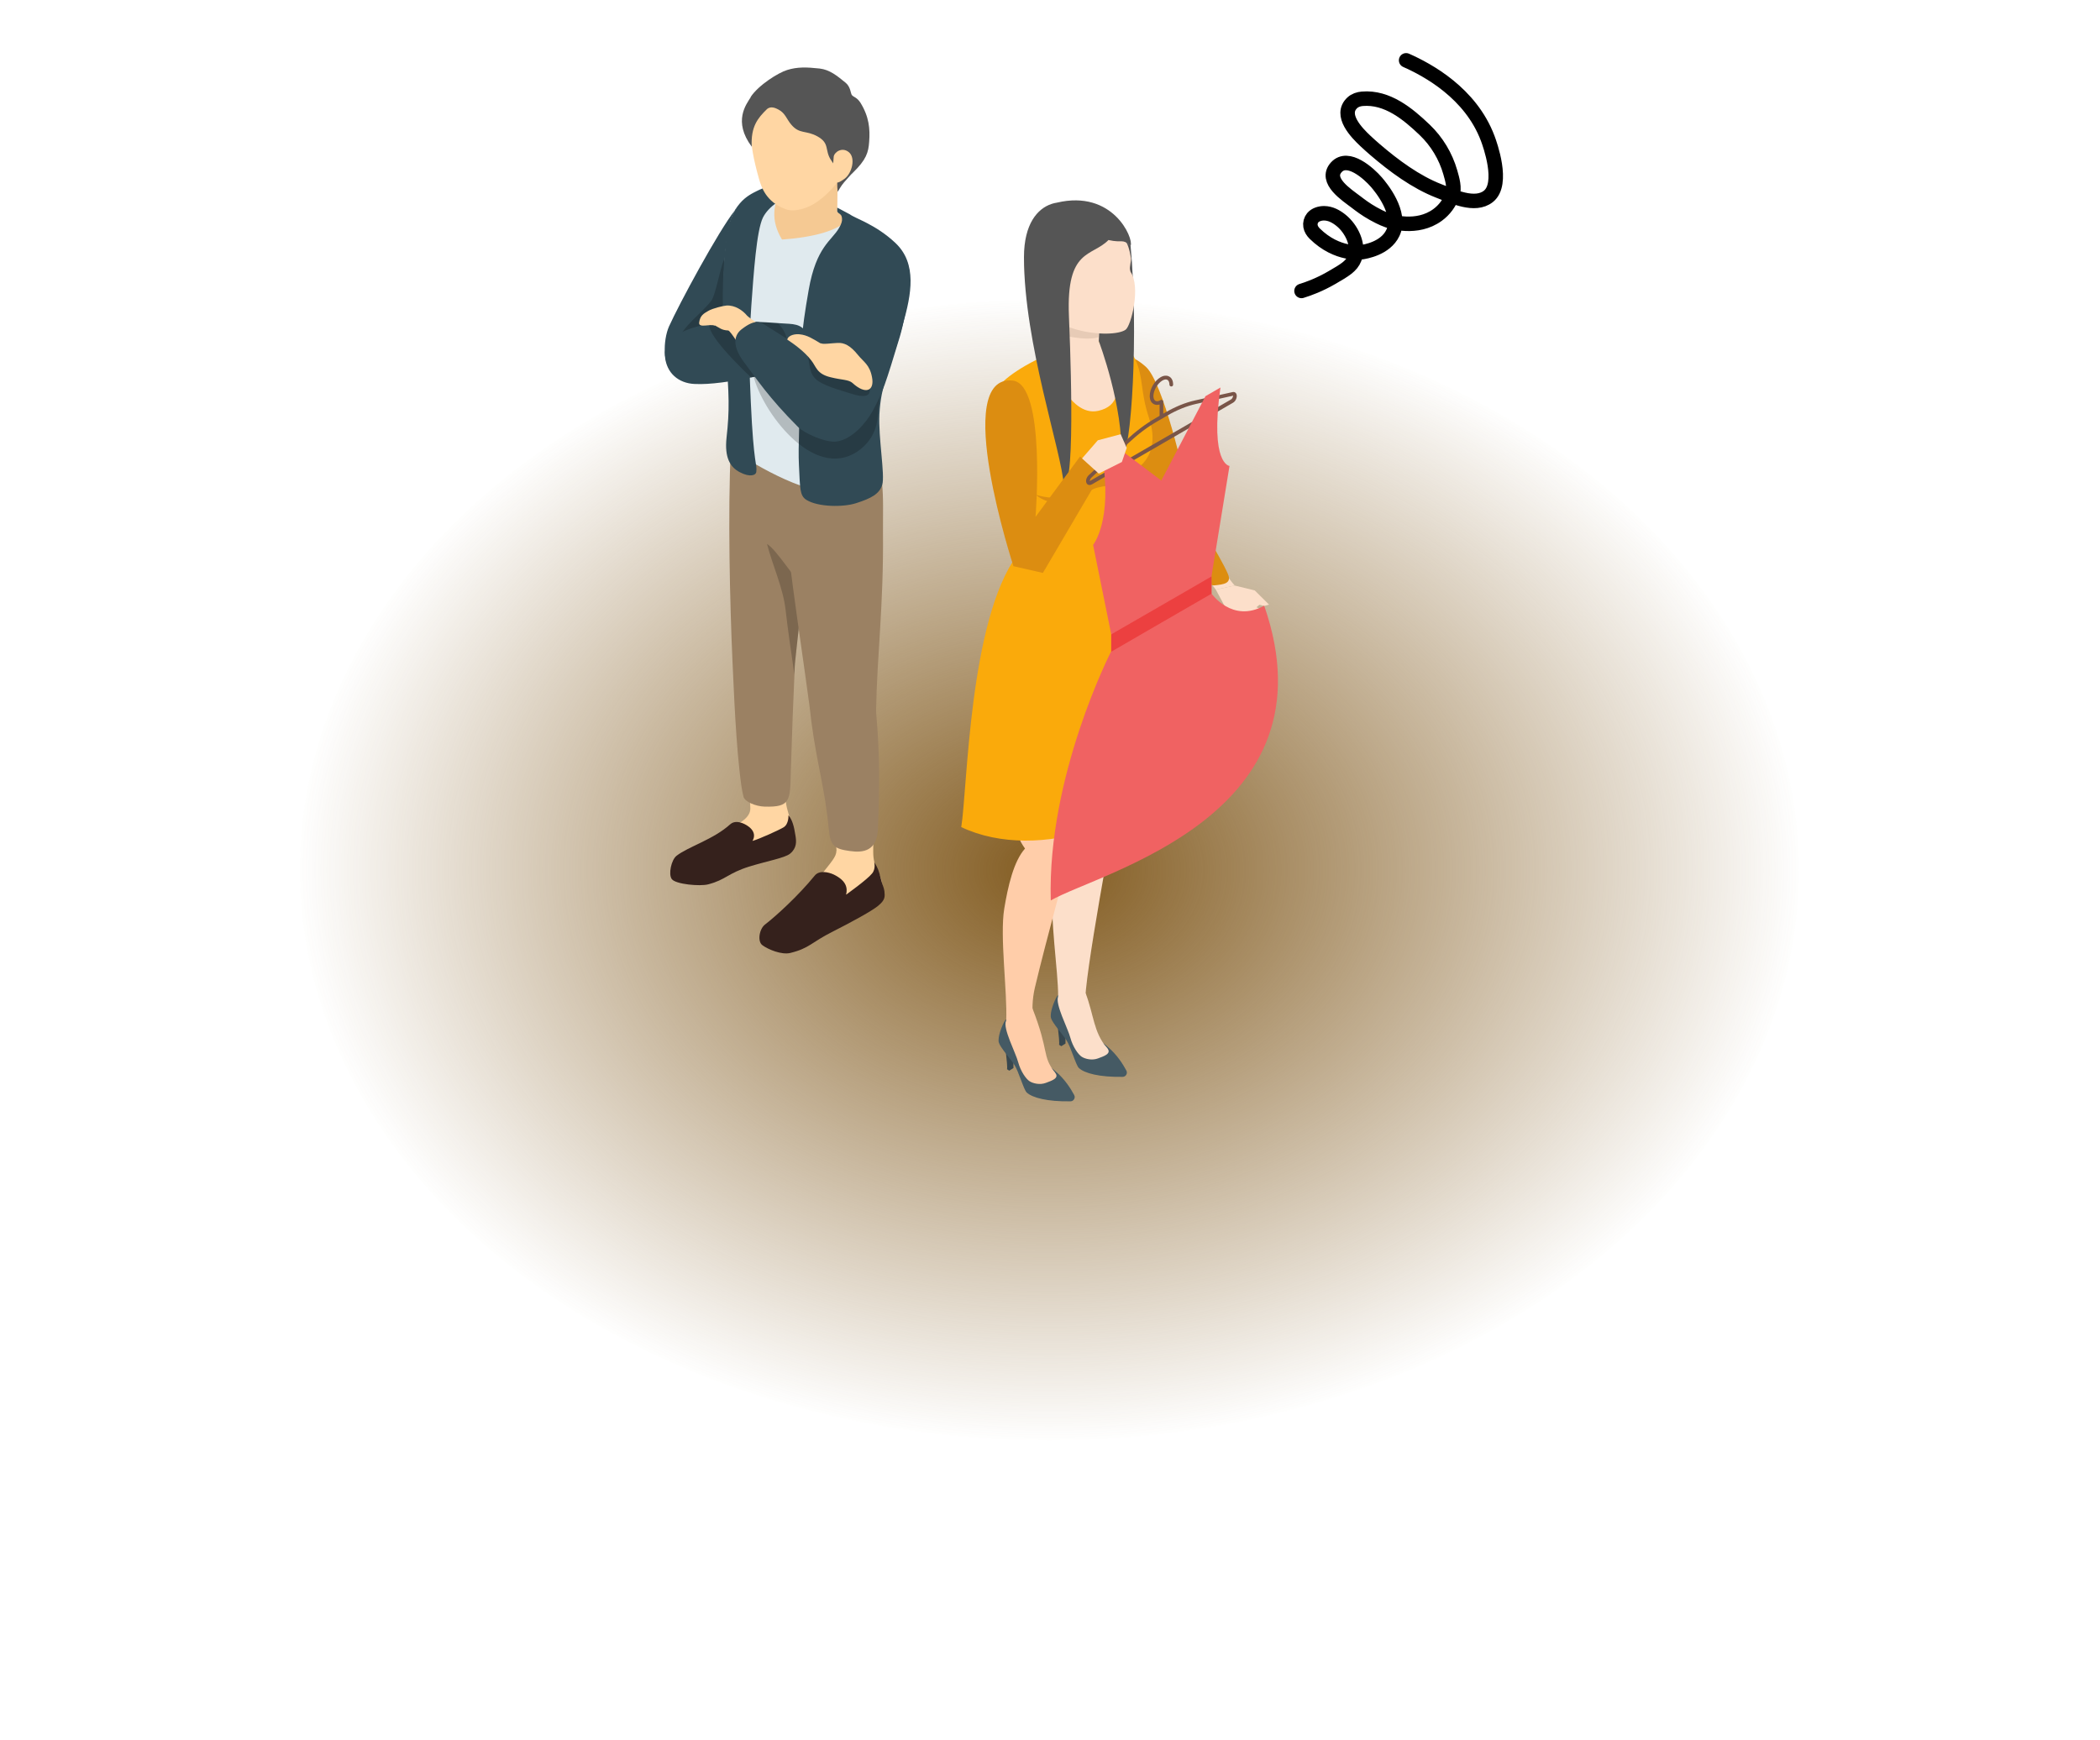 <svg width="870" height="721" viewBox="0 0 870 721" fill="none" xmlns="http://www.w3.org/2000/svg">
<g filter="url(#filter0_f_2017_138)">
<ellipse cx="434.748" cy="360.5" rx="310.5" ry="236.5" fill="url(#paint0_radial_2017_138)"/>
</g>
<g clip-path="url(#clip0_2017_138)">
<path d="M511.545 242.649C506.373 237.088 494.014 215.714 490.475 202.791C485.358 184.198 473.543 152.846 473.543 152.846C473.543 152.846 459.497 150.229 455.74 155.736C452.038 161.243 468.426 184.253 475.612 202.737C484.16 219.858 503.705 244.339 503.705 244.339L511.545 242.649Z" fill="#FCDFCA"/>
<path d="M503.705 244.339L509.204 254.645L517.969 259.606L524.067 255.735L523.414 252.9L520.528 251.646L521.78 250.61L523.74 251.101L525.755 250.555L519.821 244.667L511.545 242.649L503.705 244.339Z" fill="#FCDFCA"/>
<path d="M453.672 150.284C456.285 147.503 464.941 143.032 474.85 152.138C481.656 158.408 490.748 196.085 491.945 205.027C492.817 211.297 505.774 230.654 508.769 238.015C510.239 241.668 507.244 242.213 502.834 242.595C498.533 242.976 481.601 216.641 474.959 204.482C462.056 180.872 448.173 159.499 453.672 150.284Z" fill="#DC8D11"/>
<path d="M437.556 420.51C437.556 420.51 439.135 431.36 438.754 432.941L439.68 433.541L441.422 432.451V424.817L437.556 420.51Z" fill="#37474F"/>
<path d="M465.105 446.246C466.412 446.246 467.283 444.774 466.629 443.628C465.268 441.066 462.709 436.976 458.844 433.759C454.597 430.27 452.801 427.925 451.331 425.254C449.861 422.582 440.333 409.06 437.938 412.822C436.74 414.73 434.78 419.801 435.433 421.928C436.086 424.054 440.006 428.307 441.858 431.142C443.654 433.869 445.723 441.447 446.975 442.593C449.316 444.774 455.523 446.409 465.051 446.246H465.105Z" fill="#455A64"/>
<path d="M438.427 412.876C436.903 415.875 442.456 426.18 443.436 430.052C444.47 433.868 446.702 436.976 448.118 437.903C449.533 438.83 452.419 439.539 454.869 438.612C457.319 437.685 461.021 436.595 458.408 434.032C455.795 431.469 455.359 432.342 451.276 425.581C446.539 417.838 439.516 410.75 438.427 412.876Z" fill="#FCDFCA"/>
<path d="M449.806 411.677C453.236 420.946 453.073 427.653 458.408 434.032C461.294 437.467 451.167 435.123 451.167 435.123C451.167 435.123 444.362 422.527 444.144 420.455C443.926 418.383 445.995 409.659 445.995 409.659C445.995 409.659 449.371 411.295 449.806 411.731V411.677Z" fill="#FCDFCA"/>
<path d="M415.997 430.651C415.997 430.651 417.576 441.502 417.195 443.083L418.12 443.683L419.862 442.592V434.959L415.997 430.651Z" fill="#37474F"/>
<path d="M443.491 456.387C444.797 456.387 445.668 454.915 445.015 453.77C443.654 451.207 441.095 447.118 437.23 443.901C432.983 440.412 431.186 438.067 429.716 435.395C428.246 432.723 418.719 419.201 416.323 422.963C415.126 424.872 413.166 429.943 413.819 432.069C414.472 434.196 418.392 438.449 420.243 441.284C422.04 444.01 424.109 451.589 425.361 452.734C427.702 454.915 433.909 456.551 443.436 456.387H443.491Z" fill="#455A64"/>
<path d="M416.813 423.018C415.288 426.017 420.842 436.322 421.822 440.194C422.856 444.01 425.088 447.118 426.504 448.045C427.919 448.972 430.805 449.681 433.255 448.754C435.705 447.827 439.407 446.736 436.794 444.174C434.18 441.611 433.745 442.484 429.661 435.722C424.925 427.98 417.902 420.892 416.813 423.018Z" fill="#FFCDA9"/>
<path d="M454.325 261.897C444.634 253.336 435.705 263.805 432.766 275.473C429.826 287.087 443.055 322.256 445.179 334.142C445.832 337.795 437.72 357.752 436.304 368.384C434.78 379.998 438.428 402.353 438.373 412.876C438.373 414.785 448.173 420.346 449.643 415.821C448.663 407.424 462.22 335.56 462.22 335.56C462.22 335.56 463.2 292.976 463.363 286.924C463.363 286.924 463.962 270.457 454.271 261.897H454.325Z" fill="#FCDFCA"/>
<path d="M444.253 348.973C446.213 335.887 438.537 302.3 437.72 296.956C437.72 296.956 436.958 279.672 425.906 273.02C414.799 266.368 407.939 278.363 407.231 290.304C406.469 302.3 417.467 335.069 421.768 346.356C422.53 348.428 423.565 350.118 424.653 351.645C419.917 356.934 417.576 367.348 416.051 376.508C414.146 388.068 417.358 410.75 416.868 423.073C418.175 425.635 426.94 432.614 429.39 430.161C428.954 427.816 426.341 419.528 428.737 409.278C433.637 388.667 441.858 359.496 443.763 351.209C443.927 350.772 444.035 350.227 444.09 349.682C444.199 349.246 444.253 348.973 444.253 348.973Z" fill="#FFCDA9"/>
<path d="M475.014 188.397L463.635 203.337C456.775 197.612 441.041 137.034 463.907 141.996L475.014 188.397Z" fill="#EF6C00"/>
<path d="M398.247 342.648C400.806 326.836 401.46 257.098 421.386 230.054C423.999 220.567 413.328 186.598 411.042 178.91C408.755 171.221 404.726 161.625 429.171 149.193C439.625 143.85 449.043 142.214 455.196 141.451C463.471 140.469 468.044 143.959 470.385 149.084C473.815 156.5 472.291 161.952 476.048 173.293C479.804 184.58 475.503 190.741 471.692 193.686C471.692 194.449 464.832 223.129 470.385 240.632C470.44 240.85 470.494 241.123 470.549 241.395C470.549 241.395 470.549 241.395 470.549 241.45C471.529 252.246 483.18 295.92 490.148 312.714C479.586 340.249 430.26 358.024 398.139 342.703L398.247 342.648Z" fill="#FAAA0B"/>
<path d="M445.015 205.027C451.058 202.628 453.4 196.412 460.749 197.121C468.099 197.83 471.747 193.631 471.747 193.631C471.747 193.795 471.312 195.703 470.767 198.648C466.684 200.61 461.784 200.938 458.408 201.374C456.176 201.646 453.4 202.137 451.603 203.446C437.393 213.424 429.172 205.027 429.172 205.027C432.003 205.954 438.918 207.426 445.015 205.027Z" fill="#DC8D11"/>
<path d="M434.779 149.03C434.779 149.03 442.347 173.13 455.032 170.24C472.4 166.314 455.196 141.451 455.196 141.451L444.851 141.778L434.725 149.03H434.779Z" fill="#FCDFCA"/>
<path d="M468.371 101.702C471.692 136.816 468.861 188.942 464.506 189.705C465.594 168.822 455.25 141.451 455.25 141.451L437.011 96.522L461.62 95.813L468.371 101.702Z" fill="#555555"/>
<path d="M455.85 132.018C455.414 135.289 455.36 139.106 455.196 141.451C452.147 146.522 433.31 150.72 434.725 148.648C439.462 141.778 432.439 125.311 432.439 125.311L455.795 132.018H455.85Z" fill="#FCDFCA"/>
<path opacity="0.3" d="M455.359 136.271C455.25 137.525 455.142 138.67 455.087 139.76C450.623 141.178 439.843 139.651 435.651 136.762C434.562 130.709 432.439 125.257 432.439 125.257L455.795 131.963C455.632 133.327 455.468 134.635 455.359 135.835C455.359 135.944 455.359 136.053 455.359 136.216V136.271Z" fill="#B59B88"/>
<path d="M435.378 88.507C444.253 86.817 454.488 86.053 465.867 99.303C467.065 100.721 467.827 102.847 468.535 106.882C468.752 108.191 467.772 110.644 468.208 112.062C468.262 112.28 468.317 112.444 468.371 112.662C472.672 118.768 468.643 135.017 466.302 136.653C460.912 140.469 431.186 138.506 425.633 119.041C421.822 105.682 426.504 90.143 435.378 88.507Z" fill="#FCDFCA"/>
<path d="M424.218 106.555C424.218 92.706 429.88 86.435 435.596 84.527C435.596 84.527 435.705 84.527 435.76 84.472C436.413 84.254 437.121 84.091 437.829 83.981C461.076 78.474 469.624 98.649 468.426 101.757C464.615 98.758 465.323 100.83 459.225 99.467C452.365 106.5 441.694 102.847 442.837 130.818C443.055 136.38 445.941 201.374 440.714 201.047C439.843 187.252 424.218 142.378 424.218 106.609V106.555Z" fill="#555555"/>
<path d="M427.701 417.784C434.888 436.268 431.512 437.194 437.011 444.446C438.209 448.754 429.552 445.264 429.552 445.264C429.552 445.264 422.747 432.669 422.529 430.597C422.311 428.525 424.38 419.801 424.38 419.801C424.38 419.801 427.32 416.857 427.701 417.784Z" fill="#FFCDA9"/>
<path d="M419.48 157.699C433.473 159.117 429.008 214.187 429.008 214.187L447.465 189.16L455.903 196.848L432.057 237.415L419.862 234.634C419.862 234.634 393.838 155.137 419.535 157.699H419.48Z" fill="#DC8D11"/>
<path d="M451.385 200.992C451.712 200.992 452.038 200.883 452.365 200.72L510.783 166.914C512.035 166.205 512.58 164.569 512.307 163.533C512.09 162.716 511.436 162.279 510.565 162.498L495.103 165.933C491.129 166.805 486.991 168.495 482.853 170.894L478.716 173.293C474.578 175.693 470.495 178.746 466.52 182.454L451.058 196.903C450.133 197.775 449.697 199.138 450.078 200.065C450.296 200.665 450.786 200.992 451.385 200.992ZM510.892 164.024C510.892 164.024 510.674 165.169 509.966 165.551L451.494 199.356C451.494 199.084 451.603 198.484 452.093 197.993L467.555 183.544C471.42 179.946 475.449 176.892 479.478 174.602L483.616 172.203C487.644 169.858 491.619 168.277 495.43 167.405L510.892 163.97V164.024Z" fill="#795548"/>
<path d="M481.165 173.403C481.601 173.403 481.927 173.075 481.927 172.639V166.478C481.927 166.205 481.764 165.933 481.546 165.824C481.274 165.66 481.002 165.66 480.784 165.824C479.967 166.314 479.205 166.423 478.661 166.096C478.171 165.824 477.844 165.06 477.844 164.133C477.844 161.789 479.532 158.899 481.546 157.699C482.363 157.209 483.125 157.1 483.67 157.427C484.16 157.699 484.486 158.463 484.486 159.39C484.486 159.826 484.813 160.153 485.249 160.153C485.684 160.153 486.011 159.826 486.011 159.39C486.011 157.808 485.466 156.663 484.432 156.064C483.397 155.464 482.091 155.573 480.784 156.336C478.28 157.808 476.32 161.189 476.32 164.079C476.32 165.66 476.864 166.805 477.899 167.405C478.606 167.841 479.477 167.896 480.403 167.623V172.585C480.403 173.021 480.73 173.348 481.165 173.348V173.403Z" fill="#795548"/>
<path d="M460.368 270.075V262.878L452.855 225.801C452.855 225.801 461.076 215.768 456.612 188.942L462.818 185.343L481.111 199.138L499.404 164.188L505.611 160.589C501.147 192.541 509.368 193.086 509.368 193.086L501.909 238.778V245.975C501.909 245.975 510.511 258.352 523.741 250.992C553.903 338.068 455.523 361.514 435.324 373.128C433.8 321.601 460.314 269.966 460.314 269.966L460.368 270.075Z" fill="#F06262"/>
<path d="M481.166 250.882L501.909 238.887V246.03L481.166 258.025L460.369 270.075V262.878L481.166 250.882Z" fill="#EC4040"/>
<path d="M455.195 196.248L464.778 191.45L466.792 185.616L464.288 179.945L454.814 182.454L448.281 189.978L455.195 196.248Z" fill="#FCDFCA"/>
</g>
<g clip-path="url(#clip1_2017_138)">
<path fill-rule="evenodd" clip-rule="evenodd" d="M304.546 86.847C310.071 79.988 315.101 81.48 316.384 86.847C318.949 97.384 318.653 108.517 316.384 113.786C308.591 131.38 306.618 135.754 298.332 149.472C294.879 155.138 284.817 157.126 279.49 154.641C274.163 152.156 274.755 140.824 277.123 135.357C281.167 126.311 297.641 95.694 304.546 87.046V86.847Z" fill="#314A55"/>
<path opacity="0.2" fill-rule="evenodd" clip-rule="evenodd" d="M280.871 141.519C282.844 134.959 290.242 130.386 294.682 124.621C296.654 122.136 299.022 107.225 300.502 107.026C304.152 106.43 306.026 136.052 306.026 136.052L280.871 141.519Z" fill="black"/>
<path d="M308.591 314.88C308.887 318.36 310.662 327.405 310.86 334.96C310.86 339.036 306.322 340.924 302.968 343.31C299.614 345.696 287.579 350.368 285.705 353.35C283.831 356.332 283.337 358.519 285.31 360.109C288.171 362.495 294.484 361.203 299.91 359.513C305.533 357.823 310.761 355.238 316.778 353.946C323.388 352.555 325.558 352.952 328.221 348.28C329.997 345.099 327.925 342.316 326.051 334.96C324.275 328.101 326.051 314.88 326.051 311.799C325.952 309.016 323.881 308.021 316.976 308.021C311.452 308.021 308.393 309.314 308.887 314.781L308.591 314.88Z" fill="#FFD6A3"/>
<path fill-rule="evenodd" clip-rule="evenodd" d="M326.742 337.942C328.123 339.731 328.912 341.918 329.602 346.59C329.898 348.678 330.194 351.362 327.334 353.747C325.163 355.537 317.765 356.829 310.366 359.115C301.488 361.899 300.699 364.582 293.399 366.471C290.045 367.366 279.885 366.471 278.307 364.284C276.827 362.296 278.109 356.332 280.279 354.642C285.113 350.865 295.57 347.883 302.475 341.62C304.152 340.129 306.223 340.626 307.604 341.123C309.676 341.918 314.016 344.503 311.748 348.479C314.608 347.684 322.895 343.906 324.67 342.813C326.84 341.421 326.643 337.942 326.643 337.942H326.742Z" fill="#35211C"/>
<path d="M346.471 352.654C346.569 354.94 344.202 357.425 340.552 362.097C336.606 367.067 322.795 378.598 321.71 381.978C320.625 385.358 322.795 389.036 329.405 389.135C336.014 389.235 339.664 386.153 345.681 383.171C351.797 380.089 353.178 378.797 357.223 376.312C362.451 373.131 366.496 372.137 365.509 366.372C364.523 360.606 361.761 359.91 361.761 352.952C361.761 346.093 362.451 340.328 362.648 334.761C362.747 330.984 363.438 323.628 362.254 319.85C361.366 316.968 358.505 316.371 352.587 317.266C348.443 317.862 341.44 318.658 341.736 322.137C342.031 326.212 343.215 331.282 344.399 337.047C345.089 340.725 346.372 347.684 346.569 352.654H346.471Z" fill="#FFD6A3"/>
<path fill-rule="evenodd" clip-rule="evenodd" d="M362.155 357.227C363.734 359.712 364.128 361.004 364.819 363.787C365.509 366.67 366.2 367.763 366.397 369.254C366.595 371.541 366.89 372.833 363.734 375.418C361.366 377.406 352.685 382.177 344.991 386.054C335.916 390.626 335.422 392.913 327.432 394.901C323.782 395.795 318.159 393.41 315.89 391.72C313.72 390.229 314.509 385.06 316.877 383.171C321.415 379.692 330.786 371.143 337.494 362.893C339.368 360.507 343.215 361.402 345.386 362.396C350.713 364.98 351.206 368.062 350.515 370.746C350.515 370.746 359.196 364.582 361.268 361.998C362.945 360.01 362.155 357.227 362.155 357.227Z" fill="#35211C"/>
<path fill-rule="evenodd" clip-rule="evenodd" d="M302.869 185.854C303.264 177.703 314.608 189.432 322.697 189.731C330.786 190.029 337.099 196.888 336.803 204.939L329.306 275.317C328.616 290.327 328.122 303.648 327.629 319.751C327.333 331.779 327.53 334.562 316.778 334.264C313.128 334.165 308.492 332.276 307.999 330.089C307.209 326.908 306.815 323.429 306.322 318.956C304.447 301.759 303.658 276.908 303.461 274.125C302.376 250.069 301.488 212.196 302.77 185.854H302.869Z" fill="#9B8163"/>
<path opacity="0.2" fill-rule="evenodd" clip-rule="evenodd" d="M332.759 242.713C329.405 240.526 321.809 227.802 317.765 225.417C319.935 233.965 324.473 243.707 325.459 252.753C326.446 261.301 327.728 270.148 329.109 279.492C329.01 274.025 331.575 257.524 332.759 242.713Z" fill="black"/>
<path fill-rule="evenodd" clip-rule="evenodd" d="M323.486 194.502C322.894 186.351 350.91 189.432 358.999 189.83C367.088 190.228 365.707 206.729 365.805 220.645C366.101 251.063 363.339 271.341 362.945 294.801C364.622 313.986 364.326 326.511 363.734 343.21C363.438 352.853 357.519 353.449 351.995 352.654C345.682 351.759 344.005 350.666 343.314 343.31C341.835 327.107 338.481 316.868 336.113 298.876C335.817 296.689 335.62 294.105 335.324 292.216C330.688 257.922 325.657 227.902 323.388 194.502H323.486Z" fill="#9B8163"/>
<path fill-rule="evenodd" clip-rule="evenodd" d="M328.024 78.994C342.229 84.561 346.569 84.959 358.308 92.712C364.621 96.887 374.486 100.664 376.163 109.511C379.616 128.498 366.89 149.77 364.325 165.675C363.536 170.546 363.24 176.112 363.931 181.48C364.72 187.643 366.101 194.204 364.227 198.18C363.043 200.665 355.349 204.244 346.767 204.343C332.068 204.542 310.169 191.122 302.77 185.854C301.093 182.275 301.587 180.188 302.277 173.925C302.869 168.955 303.165 160.009 302.77 156.728C298.825 121.937 300.008 111.4 300.206 108.12C300.896 98.676 302.08 89.034 306.322 84.561C313.819 76.808 320.527 76.012 327.925 78.895L328.024 78.994Z" fill="#E0EAEE"/>
<path d="M313.72 79.094C310.169 80.883 302.376 84.064 300.699 100.366C298.233 124.024 300.008 137.742 300.699 146.589C302.08 163.687 302.277 169.949 300.995 181.381C300.107 189.631 302.474 193.607 306.519 195.695C310.662 197.882 313.227 196.987 313.326 195.496C313.72 192.116 312.24 193.11 311.057 166.768C310.563 155.138 309.972 145.396 311.254 126.808C312.24 113.189 313.424 95.495 316.088 90.128C318.455 85.456 324.078 81.976 329.01 80.485C333.252 79.094 328.122 76.708 324.473 76.31C321.513 76.012 315.989 77.901 313.72 79.094Z" fill="#314A55"/>
<path fill-rule="evenodd" clip-rule="evenodd" d="M325.163 70.247V81.479L322.697 80.883C321.02 84.064 318.85 90.923 323.98 99.273C336.705 98.378 347.359 95.595 350.811 91.122C349.529 89.929 348.049 88.636 346.866 87.642L347.063 70.147H325.163V70.247Z" fill="#F5C993"/>
<path fill-rule="evenodd" clip-rule="evenodd" d="M351.304 50.465C345.977 43.109 330.885 32.274 316.088 45.396C310.07 50.764 309.873 57.821 314.411 74.024C315.397 77.503 317.37 83.666 325.36 86.648C329.109 88.139 334.83 86.251 338.48 83.666C351.206 74.72 357.223 58.517 351.304 50.366V50.465Z" fill="#FFD6A3"/>
<path fill-rule="evenodd" clip-rule="evenodd" d="M311.056 40.227C309.182 43.209 303.559 50.267 311.451 60.804C310.958 52.454 314.016 48.875 317.666 45.297C319.343 43.706 321.513 44.899 322.499 45.396C325.36 46.887 325.853 49.372 327.826 51.658C331.279 55.734 333.844 53.845 338.677 56.529C343.906 59.412 341.538 62.295 344.3 66.37C345.583 68.259 347.555 70.844 347.062 73.329C346.569 76.112 347.062 79.492 347.062 79.492C347.062 79.492 348.542 76.808 349.726 75.516C351.6 73.428 352.488 72.335 353.277 71.639C358.9 66.171 359.788 63.189 360.084 58.716C360.478 53.448 360.084 48.378 356.434 42.513C354.954 40.227 353.474 40.227 352.882 39.332C352.389 38.636 352.389 36.052 350.416 34.362C346.668 31.281 343.708 28.895 339.565 28.398C334.14 27.802 330.292 27.702 326.149 28.994C322.499 30.088 314.213 35.257 310.958 40.227H311.056Z" fill="#555555"/>
<path fill-rule="evenodd" clip-rule="evenodd" d="M345.385 64.978C345.582 63.09 348.838 60.704 351.698 63.09C354.559 65.475 352.981 71.837 349.824 74.124C346.766 76.31 345.78 76.31 345.385 73.328C345.089 70.346 345.089 68.259 345.385 65.078V64.978Z" fill="#FFD6A3"/>
<path d="M347.457 88.338C348.739 89.133 348.739 89.73 348.838 90.625C348.937 91.519 348.641 92.712 347.654 94.402C344.596 99.77 338.184 102.056 335.027 120.148C331.772 138.637 331.674 144.999 331.575 157.921C331.378 172.434 330.588 185.257 330.983 192.613C331.476 202.454 331.279 205.337 334.041 207.126C338.973 210.208 349.528 210.208 354.658 208.518C360.873 206.53 364.325 204.741 365.509 200.864C366.693 196.888 363.832 181.281 364.325 171.738C365.016 158.816 368.271 155.237 374.091 134.263C377.544 122.036 380.109 109.213 370.836 100.565C362.648 92.911 354.263 90.525 352.093 88.835L346.865 86.052V87.642C346.865 87.642 347.062 88.04 347.457 88.338Z" fill="#314A55"/>
<path fill-rule="evenodd" clip-rule="evenodd" d="M287.678 159.114C281.364 158.816 275.939 154.84 275.446 147.186C274.952 140.327 282.943 136.947 288.664 135.356C297.148 133.07 306.519 132.673 323.388 133.965C328.419 134.362 331.97 133.766 334.633 138.637C337.987 144.899 334.929 151.36 329.109 152.454C323.684 153.448 300.6 159.81 287.776 159.114H287.678Z" fill="#314A55"/>
<path opacity="0.2" fill-rule="evenodd" clip-rule="evenodd" d="M295.766 132.673C288.96 133.965 301.586 147.285 311.155 156.43L313.917 155.834C310.168 150.366 307.11 142.017 303.855 137.543C301.488 134.263 299.021 134.064 295.865 132.573L295.766 132.673Z" fill="black"/>
<path opacity="0.2" d="M311.55 133.368L322.302 133.965C324.966 136.549 325.755 139.134 326.544 142.414L311.55 133.368Z" fill="black"/>
<path fill-rule="evenodd" clip-rule="evenodd" d="M296.063 134.959C294.188 134.064 289.355 136.152 289.651 133.667C290.045 130.784 291.426 129.989 293.498 128.796C295.175 127.802 299.614 126.708 300.995 126.609C304.448 126.41 307.703 128.597 309.479 130.784C310.268 131.778 318.85 137.046 318.949 139.034C318.949 142.613 312.537 146.291 308.887 145.993C307.703 145.893 302.771 137.046 301.686 136.947C298.825 136.848 298.036 135.754 296.161 134.859L296.063 134.959Z" fill="#FFD6A3"/>
<path opacity="0.2" fill-rule="evenodd" clip-rule="evenodd" d="M372.316 124.223C367.383 129.492 356.138 160.506 349.824 168.756C347.062 172.434 312.142 155.734 312.142 155.734C315.594 170.148 336.507 198.975 354.855 187.345C359.294 184.462 363.24 179.591 363.635 172.235C363.832 168.06 364.819 163.09 365.904 158.518C369.554 143.905 372.316 124.124 372.316 124.124V124.223Z" fill="black"/>
<path fill-rule="evenodd" clip-rule="evenodd" d="M348.444 116.867C350.121 105.138 373.303 102.354 375.374 107.523C376.854 111.4 377.347 115.376 376.558 121.042C375.769 126.808 374.19 134.76 372.809 139.432C366.792 159.313 365.805 162.394 361.564 170.247C358.802 175.317 352.981 182.076 346.569 182.971C342.032 183.567 333.154 179.492 330.687 177.007C318.357 164.681 313.326 156.828 308.295 150.168C303.56 143.905 303.757 139.233 307.111 136.549C313.227 131.778 315.101 133.468 318.357 135.555C329.208 142.514 332.858 144.303 342.229 151.659C344.103 137.842 346.175 133.269 348.641 116.768L348.444 116.867Z" fill="#314A55"/>
<path opacity="0.2" fill-rule="evenodd" clip-rule="evenodd" d="M333.548 145.098L359.59 158.915C359.59 158.915 363.832 166.868 352.488 163.09C348.147 161.699 340.354 159.71 337.592 156.728C334.534 153.448 335.915 149.074 333.646 145.098H333.548Z" fill="black"/>
<path fill-rule="evenodd" clip-rule="evenodd" d="M339.96 142.215C340.946 142.812 344.3 142.215 346.964 142.116C349.726 141.917 352.291 143.209 355.349 146.987C357.815 150.068 360.281 151.062 361.267 156.331C362.353 161.997 358.604 163.687 353.178 158.716C351.501 157.225 348.838 157.524 344.103 156.331C338.283 154.939 338.184 151.957 336.113 149.372C333.351 145.695 328.714 142.414 326.149 140.724C326.643 138.736 329.701 138.339 331.279 138.537C334.436 138.836 336.803 140.426 339.96 142.315V142.215Z" fill="#FFD6A3"/>
</g>
<path d="M582.533 25C591.489 28.966 609.261 38.55 616.336 57.334C617.23 59.707 623.196 76.14 616.625 81.369C611.037 85.817 601.814 81.346 596.18 79.17C586.519 75.437 577.409 68.65 569.614 61.952C568.305 60.828 567.021 59.676 565.761 58.498C562.029 55.008 554.828 47.628 560.248 42.581C561.351 41.554 562.874 41.062 564.384 40.936C574.754 40.066 583.317 47.211 590.265 53.854C595.27 58.64 598.937 64.771 600.833 71.396C601.666 74.307 602.761 77.948 601.701 80.833C600.479 84.159 598.424 86.991 595.535 89.094C586.969 95.331 576.178 91.784 575.021 91.384C572.49 90.507 569.843 89.039 568.893 88.508C565.775 86.763 563.5 85.015 561.73 83.658C558.015 80.811 548.599 74.846 553.615 69.32C558.433 64.014 567.141 71.904 570.272 75.542C572.005 77.555 580.971 88.274 577.043 96.535C573.961 103.015 565.491 104.305 563.998 104.533C563.998 104.533 554.069 106.064 544.68 96.822C543.818 95.972 543.122 94.911 542.92 93.723C542.712 92.505 543.058 91.204 543.845 90.244C544.923 88.932 546.908 88.359 548.569 88.376C551.274 88.404 553.637 89.727 555.664 91.383C559.821 94.781 563.362 101.519 561.153 107.12C559.881 110.344 557.127 111.94 551.618 115.132C546.719 117.971 542.292 119.61 539.194 120.568" stroke="black" stroke-width="6" stroke-miterlimit="10" stroke-linecap="round"/>
<defs>
<filter id="filter0_f_2017_138" x="0.248" y="0" width="869" height="721" filterUnits="userSpaceOnUse" color-interpolation-filters="sRGB">
<feFlood flood-opacity="0" result="BackgroundImageFix"/>
<feBlend mode="normal" in="SourceGraphic" in2="BackgroundImageFix" result="shape"/>
<feGaussianBlur stdDeviation="62" result="effect1_foregroundBlur_2017_138"/>
</filter>
<radialGradient id="paint0_radial_2017_138" cx="0" cy="0" r="1" gradientUnits="userSpaceOnUse" gradientTransform="translate(434.748 360.5) rotate(90) scale(236.5 310.5)">
<stop stop-color="#825B20"/>
<stop offset="1" stop-color="#825B20" stop-opacity="0"/>
</radialGradient>
<clipPath id="clip0_2017_138">
<rect width="131.209" height="373.442" fill="white" transform="matrix(-1 0 0 1 529.457 83)"/>
</clipPath>
<clipPath id="clip1_2017_138">
<rect width="102" height="367" fill="white" transform="translate(275.248 28)"/>
</clipPath>
</defs>
</svg>
